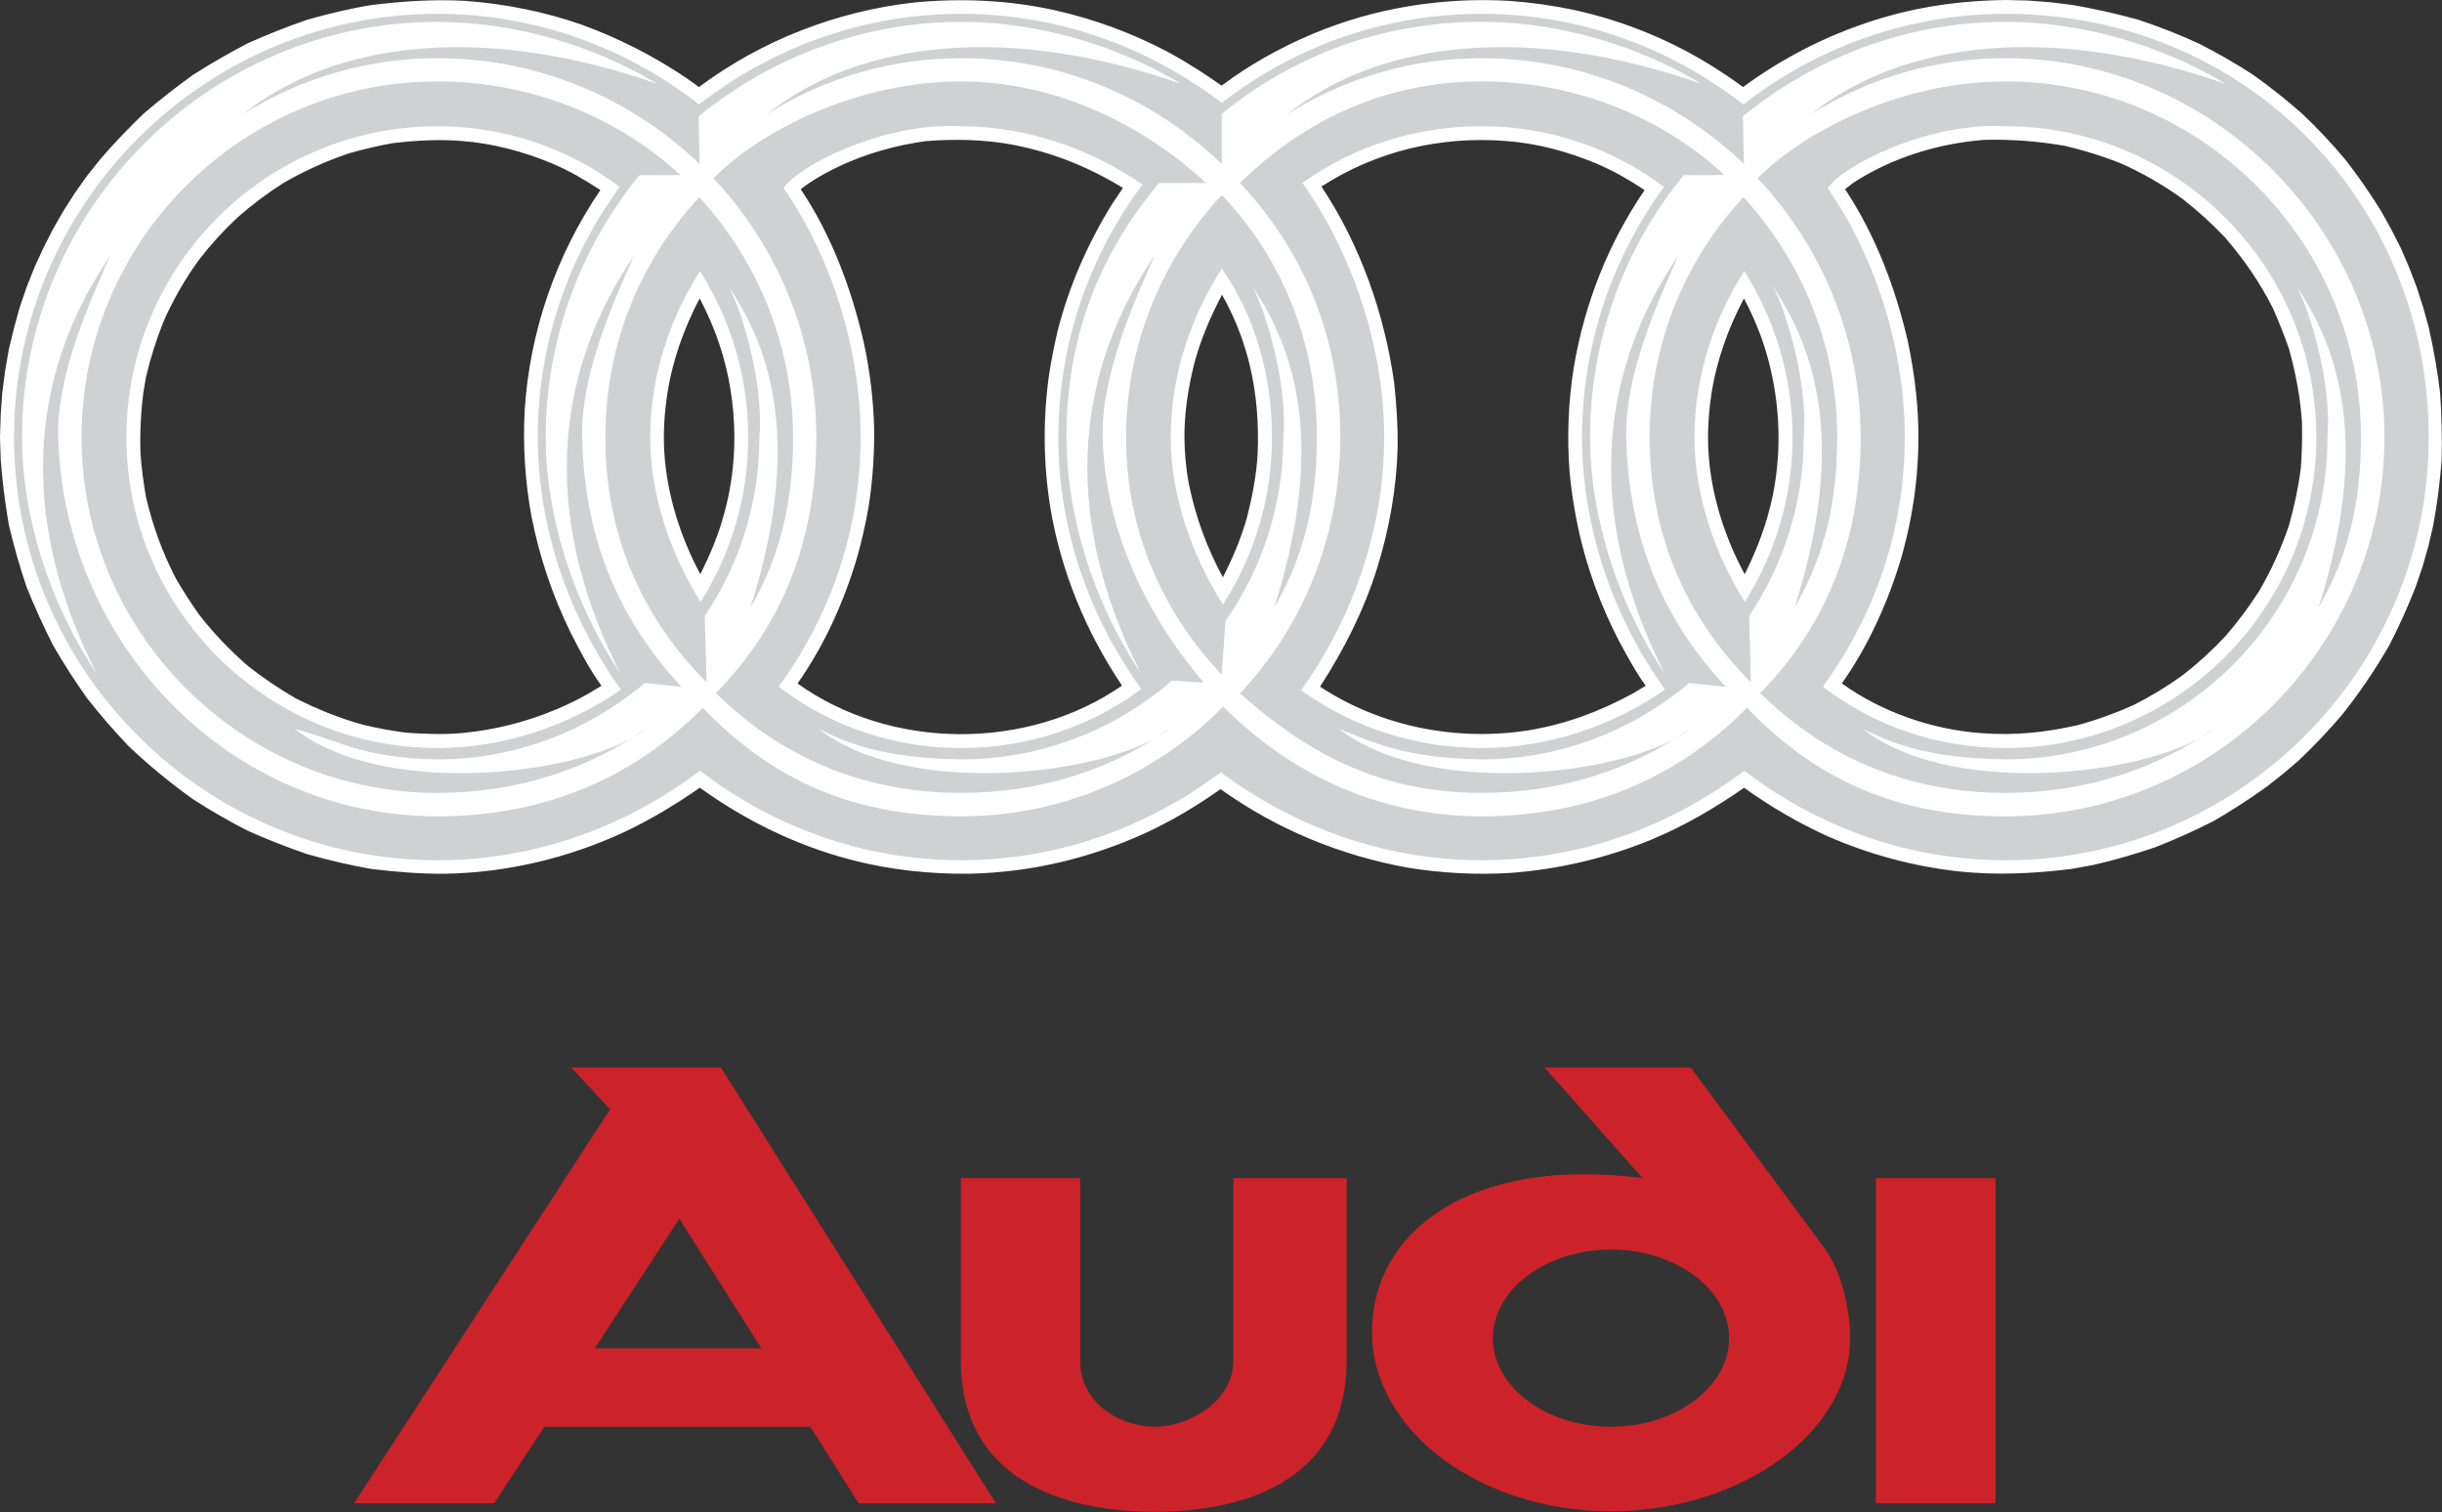 <?xml version="1.0" encoding="UTF-8" standalone="no"?><!DOCTYPE svg PUBLIC "-//W3C//DTD SVG 1.1//EN" "http://www.w3.org/Graphics/SVG/1.1/DTD/svg11.dtd"><svg width="100%" height="100%" viewBox="0 0 6981 4323" version="1.1" xmlns="http://www.w3.org/2000/svg" xmlns:xlink="http://www.w3.org/1999/xlink" xml:space="preserve" xmlns:serif="http://www.serif.com/" style="fill-rule:evenodd;clip-rule:evenodd;stroke-linejoin:round;stroke-miterlimit:2;"><rect x="0" y="0" width="6981" height="4323" fill="#333333" stroke="none"/><g><path d="M5704.83,3368.17l0,929.608l-342.158,-0l-0,-929.608l342.158,-0Zm-1099.43,204.233c185.509,0 337.579,113.567 337.579,252.911c0,139.911 -152.07,253.477 -337.579,253.477c-185.508,0 -337.538,-113.566 -337.538,-253.477c0,-139.344 152.03,-252.911 337.538,-252.911Zm90.221,-204.233l-280.309,-316.3l418.154,-0l385.202,520.533c37.531,53.217 65.902,143.965 69.955,235.199c13.74,281.282 -307.626,512.954 -683.223,512.954c-375.596,-0 -683.223,-230.619 -683.223,-512.954c-0.04,-282.822 275.689,-503.835 773.444,-439.432Zm-1607.72,520.574c0,126.171 117.052,190.047 213.353,190.047c96.301,0 224.58,-70.969 224.58,-190.047l-0,-520.574l323.838,-0l0,520.574c0,360.843 -319.299,433.312 -548.418,433.312c-228.592,-0 -554.498,-72.469 -554.498,-433.312l0,-520.574l341.145,-0l0,520.574Zm-1026.96,-836.874l786.13,1245.87l-392.335,0l-138.372,-218.946l-760.23,0l-143.478,218.946l-400.401,0l731.9,-1126.26l-110.932,-119.605l427.718,-0Zm115.593,802.869l-475.95,-0l241.279,-370.53l234.671,370.53Z" style="fill:#cc2229;"/><path d="M5663.21,2095.91c96.301,7.62 186.522,-2.067 280.796,-23.832c53.371,-15.049 105.555,-34.028 156.123,-56.783c48.767,-24.729 95.544,-53.199 139.912,-85.155c42.945,-33.56 83.281,-70.332 120.659,-110c35.772,-41.118 68.461,-84.821 97.8,-130.751c35.464,-60.35 62.336,-121.146 85.195,-187.535c15.199,-55.243 26.831,-108.946 33.965,-165.243c3.04,-44.056 4.053,-86.694 3.04,-130.265c-5.067,-72.468 -17.753,-138.857 -37.005,-208.772c-13.725,-39.108 -28.963,-77.668 -45.678,-115.593c-37.977,-75.022 -82.56,-139.385 -137.317,-203.261c-37.543,-39.349 -77.867,-75.948 -120.659,-109.513c-55.453,-40.154 -114.902,-74.476 -177.402,-102.421c-51.764,-20.395 -104.946,-36.989 -159.123,-49.65c-76.779,-13.601 -154.741,-19.372 -232.686,-17.225c-130.792,10.619 -262.07,50.663 -372.556,122.645c-7.58,5.553 -16.172,12.645 -23.792,18.198c87.181,131.319 144.937,284.362 179.915,436.919c10.133,49.164 18.239,98.408 23.305,148.018c16.699,157.582 1.013,317.272 -42.597,469.343c-37.005,125.199 -94.274,251.897 -169.783,358.857c114.539,82.236 258.017,131.846 397.888,142.019Zm-626.966,-1128.29c-14.369,-39.245 -31.293,-77.507 -50.663,-114.54c-45.638,86.168 -78.549,177.889 -93.302,274.716c-8.065,55.203 -11.632,111.013 -8.065,167.27c7.579,120.132 46.164,240.71 103.393,346.698c36.478,-73.482 63.876,-146.032 80.575,-226.566c27.885,-137.885 19.252,-283.876 -22.373,-418.721l-9.565,-28.857Zm-666.038,1120.22c106.96,-17.752 203.301,-53.784 298.061,-105.5l36.437,-21.765c-20.265,-27.399 -38.017,-58.81 -54.757,-88.235c-57.027,-100.902 -100.332,-208.966 -128.765,-321.326c-16.122,-65.481 -27.473,-132.044 -33.965,-199.167c-8.107,-101.341 -4.011,-203.291 12.2,-303.655c30.925,-181.941 98.368,-352.737 202.166,-504.807c-44.056,-28.899 -89.694,-55.77 -138.33,-76.036c-82.602,-34.491 -169.783,-57.796 -259.477,-64.403c-186.562,-14.185 -368.99,28.899 -526.126,130.306c111.499,167.756 180.442,364.41 208.327,563.617c6.079,60.31 10.132,117.579 9.646,178.375c-3.04,119.16 -23.305,235.239 -58.81,349.252c-38.018,121.145 -94.274,232.199 -163.176,338.592c174.362,114.579 390.268,157.177 596.569,124.752Zm-822.689,-1127.8c-14.703,-40.655 -32.832,-79.99 -54.189,-117.579c-32.384,62.336 -60.309,126.699 -78.548,194.141c-17.752,69.389 -28.858,140.925 -28.858,212.867c0.487,45.637 4.54,91.761 13.173,136.344c19.025,92.494 51.656,181.658 96.827,264.584c28.331,-55.284 52.69,-113.04 69.388,-172.863c15.199,-60.35 26.386,-118.633 29.952,-180.442c3.527,-84.182 -2.553,-168.283 -21.846,-249.911c-6.566,-28.898 -16.212,-59.256 -25.899,-87.141Zm-523.978,-14.185c32.911,-129.252 85.641,-248.858 155.556,-362.424l26.912,-40.004l4.053,-6.079c-96.868,-59.823 -200.747,-101.367 -312.733,-123.173c-81.102,-15.726 -169.296,-17.266 -251.451,-10.659c-114.499,16.253 -223.526,51.757 -321.813,112.553c-11.673,7.62 -24.359,16.212 -34.978,24.805c87.749,131.319 144.938,284.362 179.956,436.919c17.749,81.338 27.764,164.173 29.911,247.398c0.931,75.492 -4.492,150.929 -16.212,225.512c-8.491,48.688 -19.503,96.903 -32.992,144.45c-36.963,125.199 -94.274,251.898 -169.782,358.858c267.096,191.142 657.405,193.128 927.581,6.079c-103.393,-154.583 -173.875,-324.406 -204.76,-507.888c-20.441,-126.656 -21.63,-255.677 -3.526,-382.689c6.485,-41.584 14.591,-82.601 24.278,-123.658Zm-977.799,8.065c-13.156,-34.5 -28.382,-68.175 -45.597,-100.84c-45.11,86.168 -78.102,177.889 -92.774,274.716c-8.147,55.203 -11.713,111.013 -8.147,167.27c7.661,120.132 46.165,240.71 102.907,346.698c27.399,-55.244 50.704,-109.473 66.916,-169.296c47.664,-165.77 38.545,-356.791 -23.305,-518.548Zm-526.126,523.614c-18.489,-100.419 -25.113,-202.663 -19.739,-304.627c14.588,-225.394 89.337,-442.808 216.433,-629.52c-43.611,-28.899 -89.734,-55.77 -137.885,-76.036c-83.128,-34.491 -170.309,-57.796 -259.517,-64.403c-66.388,-5.066 -132.291,-1.459 -198.194,6.607c-41.508,7.598 -82.616,17.242 -123.172,28.898c-65.416,21.893 -128.418,50.427 -188.021,85.155c-45.855,29.226 -89.404,61.922 -130.265,97.8c-39.783,37.279 -76.563,77.637 -110,120.7c-40.154,55.356 -74.311,114.825 -101.894,177.402c-20.661,51.719 -37.433,104.907 -50.176,159.123l-7.093,42.07c-7.401,57.129 -10.274,114.754 -8.593,172.336c2.554,43.084 8.593,85.155 15.726,127.712c19.779,83.128 46.164,157.136 85.682,233.172c20.528,35.462 42.695,69.951 66.429,103.353c42.557,54.797 88.195,101.893 140.398,147.531c43.065,33.752 88.465,64.416 135.858,91.761c62.336,31.451 125.158,56.742 192.601,75.508c40.531,9.606 83.128,17.752 124.672,22.778c46.61,3.04 91.721,5.067 137.844,2.513c123.441,-8.867 243.814,-42.663 353.832,-99.34l28.857,-15.726l35.992,-21.765c-33.965,-46.651 -62.377,-101.367 -88.722,-153.084c-51.165,-104.692 -88.497,-215.596 -111.053,-329.918Zm4959.15,772.43c-48.907,35.038 -99.481,67.69 -151.543,97.841c-54.224,27.417 -109.704,52.276 -166.256,74.495c-58.324,19.779 -117.134,37.005 -177.443,50.704l-61.323,11.146c-107.446,13.172 -215.419,18.765 -322.906,7.093c-129.031,-14.402 -255.145,-48.236 -374.056,-100.354c-84.186,-38.199 -164.337,-84.731 -239.252,-138.898c-83.615,58.283 -169.823,108.5 -264.056,148.017c-129.403,53.267 -266.467,85.583 -406.035,95.734c-97.415,5.625 -195.154,0.528 -291.455,-15.199c-193.128,-34.938 -375.029,-109.96 -535.205,-224.499c-68.416,48.15 -139.912,91.234 -216.433,126.172c-158.11,71.982 -325.42,111.54 -499.255,115.593c-114.54,1.499 -228.106,-10.66 -339.646,-39.518c-157.096,-41.098 -300.574,-111.013 -433.312,-206.341c-69.996,48.637 -140.438,91.235 -216.96,127.226c-158.677,73.482 -331.985,115.066 -506.874,118.633c-72.996,1.013 -144.451,-5.067 -216.433,-13.7c-61.17,-10.95 -121.746,-24.991 -181.496,-42.07c-57.769,-19.658 -114.599,-41.974 -170.309,-66.876c-53.713,-27.388 -105.985,-57.514 -156.61,-90.261c-65.237,-46.37 -127.069,-97.352 -185.022,-152.557c-41.502,-43.544 -80.902,-89.044 -118.065,-136.345c-34.794,-48.962 -67.268,-99.532 -97.314,-151.543c-27.528,-54.331 -52.72,-109.814 -75.508,-166.297c-19.731,-58.271 -36.639,-117.46 -50.663,-177.362c-10.795,-61.935 -18.572,-124.358 -23.305,-187.048l-2.027,-63.876l2.027,-64.362l4.539,-63.35l8.147,-62.376l10.619,-61.323l14.712,-60.836l16.212,-58.769l19.739,-57.756l22.818,-57.27l25.332,-55.243l27.358,-53.743l30.398,-52.731l31.938,-50.217l34.978,-49.123l37.004,-46.61c39.517,-46.083 81.061,-89.167 124.145,-130.792c45.745,-39.12 93.099,-76.318 141.938,-111.499c50.875,-32.336 103.127,-62.451 156.61,-90.262c55.717,-25.054 112.545,-47.558 170.309,-67.443c59.864,-16.739 120.133,-31.451 181.496,-41.503c89.734,-11.186 179.915,-17.266 270.176,-12.159c114.539,8.592 226.039,30.884 333.526,68.415c104.553,38.25 204.113,88.969 296.521,151.058l20.752,14.712l16.739,12.159c178.942,-133.305 393.348,-216.878 615.375,-241.764c132.778,-12.646 267.096,-7.134 397.847,21.278c116.848,25.813 229.584,67.601 335.025,124.186c50.704,27.925 98.854,59.337 145.991,92.247c79.602,-59.823 168.81,-109.473 260.571,-147.977c175.862,-74.535 372.03,-105.46 563.131,-94.274c61.363,4.54 123.699,13.173 183.482,25.818c143.123,31.285 279.669,87.39 403.44,165.77c26.872,17.185 54.757,35.991 80.089,54.716c123.321,-90.831 261.849,-158.963 409.074,-201.193c111.5,-31.938 224.539,-46.124 340.619,-47.664l65.862,1.54l65.375,5.107l63.836,8.106c62.162,10.768 123.749,24.619 184.535,41.503c58.48,19.268 115.839,41.783 171.809,67.443c54.034,27.109 106.497,57.244 157.137,90.262c48.637,34.937 95.287,71.414 140.398,111.499c43.173,40.896 83.972,84.226 122.199,129.779c36.807,47.056 70.973,96.119 102.34,146.963l29.425,52.731l27.399,53.743l23.791,55.243l21.805,56.743l18.766,58.283l16.172,58.769c13.699,61.404 24.359,121.673 31.938,184.535c4.539,63.877 6.039,127.712 4.539,191.588c-4.63,62.727 -12.585,125.165 -23.832,187.049l-14.185,60.836l-16.699,58.81l-19.779,57.715c-22.089,56.703 -47.131,112.211 -75.022,166.297c-39.94,69.481 -85,135.892 -134.804,198.68c-39.051,45.753 -80.504,89.398 -124.186,130.752l-45.637,39.071l-47.097,36.923Z" style="fill:#fff;"/><path d="M2019.88,1950.45c-184.495,-184.535 -289.388,-420.707 -289.388,-700.529c-0,-266.61 99.827,-503.835 268.596,-686.263c165.769,180.928 268.149,422.206 268.149,686.263c0,183.481 -35.464,338.105 -121.672,486.568c128.279,-407.493 91.234,-694.409 -65.862,-921.988c28.371,40.044 105.42,264.583 91.234,435.379c-0,189.075 -57.797,364.977 -156.164,510.928l5.107,189.642Zm4923.2,-700.489c-0,666.565 -543.879,1209.35 -1209.92,1209.35c-278.769,-0 -536.259,-94.801 -746.613,-255.91c-210.799,159.163 -469.87,255.91 -751.152,255.91c-277.796,-0 -534.273,-94.801 -745.599,-251.371c-211.367,158.15 -466.263,251.371 -742.033,251.371c-278.769,-0 -536.218,-94.801 -746.612,-255.91c-210.354,159.163 -469.871,255.91 -750.666,255.91c-666.565,-0 -1210.4,-542.826 -1210.4,-1209.35c-0,-666.524 543.838,-1210.4 1210.4,-1210.4c280.795,-0 540.312,96.868 748.072,259.03c208.367,-162.162 468.37,-259.03 749.206,-259.03c280.796,-0 536.786,96.3 745.073,254.45c212.189,-165.198 473.646,-254.791 742.559,-254.45c281.282,-0 540.353,96.868 748.153,259.03c208.773,-162.162 468.817,-259.03 749.612,-259.03c691.37,-0 1209.92,542.379 1209.92,1210.4Zm-1209.92,-1083.66c-204.801,-0 -393.308,58.283 -556.038,160.176c266.083,-212.42 693.355,-258.503 1184.06,-87.181c-176.875,-107.446 -404.981,-176.875 -628.02,-176.875c-283.349,-0 -545.906,102.866 -750.666,270.136l3.04,136.345c-195.154,-187.008 -459.738,-302.561 -750.179,-302.561c-196.437,-0.336 -388.973,55.229 -555.025,160.177c265.151,-212.421 692.95,-258.504 1183.05,-87.181c-176.916,-107.447 -404.494,-176.875 -628.02,-176.875c-282.376,-0 -537.759,95.287 -742.56,263.043l0,143.437c-194.587,-187.008 -454.631,-302.56 -745.072,-302.56c-196.591,-0.348 -389.286,55.214 -555.511,160.176c265.555,-212.42 692.869,-258.503 1183.49,-87.181c-176.916,-107.446 -404.454,-176.875 -627.98,-176.875c-282.863,0 -545.379,102.867 -750.666,270.136l3.08,136.345c-194.627,-187.008 -459.251,-302.561 -749.652,-302.561c-196.734,-0.284 -389.568,55.269 -555.998,160.177c266.083,-212.421 693.356,-258.504 1183.98,-87.181c-176.875,-107.447 -404.981,-176.875 -627.98,-176.875c-653.879,-0 -1187.59,534.232 -1187.59,1187.54c0,227.092 79.035,475.423 213.353,675.643c-271.149,-534.719 -134.318,-941.24 38.585,-1194.15c-66.429,148.504 -153.084,347.184 -148.504,518.507c16.739,589.516 487.582,1083.7 1084.19,1083.7c302.56,-0 558.024,-107.447 758.771,-310.221c198.681,207.314 431.367,310.221 738.507,310.221c281.545,0.062 551.623,-113.057 749.085,-313.747c193.209,193.614 445.065,313.747 738.547,313.747c303.128,-0 558.105,-107.447 758.772,-310.221c199.207,207.314 431.366,310.221 738.993,310.221c596.609,-0 1083.18,-487.096 1083.18,-1083.7c-0.041,-592.638 -490.663,-1083.79 -1083.22,-1083.79Zm-2383.28,1779.61c-166.956,145.139 -380.899,225.108 -602.122,225.066c-217.446,-3.608 -314.8,-41.585 -407.534,-87.182c265.596,206.787 855.599,126.699 1006.09,-3.08c-164.189,118.106 -370.53,186.076 -598.595,186.076c-279.823,-0 -515.508,-102.38 -700.976,-285.376c190.575,-194.141 286.875,-437.932 286.875,-731.413c0,-285.376 -111.985,-546.352 -293.967,-740.493c139.384,-139.911 415.113,-276.742 708.108,-276.742c266.61,-0 517.494,121.145 700.003,290.401l-134.359,-0c-171.809,205.773 -264.624,439.472 -264.624,726.834c0,227.092 79.075,475.423 212.907,675.643c-271.149,-534.719 -133.832,-941.24 38.545,-1194.15c-66.43,148.504 -152.071,347.711 -148.018,518.507c6.12,265.11 126.212,510.927 288.902,701.502l-91.234,-5.593Zm142.424,-17.226c-171.323,-182.468 -273.176,-412.114 -273.176,-678.724c0,-266.61 103.88,-510.401 273.662,-692.383c172.863,181.455 271.717,422.207 271.717,692.383c-0,183.482 -35.505,338.106 -121.673,486.569c128.239,-407.494 91.194,-694.409 -65.902,-921.988c28.411,40.044 105.46,264.583 91.761,435.379c-0,194.668 -61.323,376.609 -165.243,525.64l-11.146,153.124Zm52.73,53.663c179.469,-191.588 286.348,-447.538 286.348,-732.427c0,-285.376 -104.366,-531.68 -286.348,-726.834c182.468,-179.388 415.64,-290.401 690.356,-290.401c265.11,-0 513.441,99.826 694.41,267.623l-116.566,0.527c-173.234,211.134 -267.877,476.017 -267.664,749.125c0,227.093 79.075,475.423 213.394,675.644c-271.15,-534.719 -134.278,-941.24 38.544,-1194.15c-66.429,148.504 -152.638,346.698 -148.544,518.507c6.079,283.835 101.407,517.534 284.848,713.661l-104.893,-11.105c-160.176,135.372 -367.976,218.5 -593.569,218.5c-217.446,-3.607 -306.168,-46.651 -407.008,-87.181c265.07,206.787 855.073,126.698 1005.6,-3.08c-164.23,118.106 -370.53,186.075 -598.595,186.075c-292.428,-0.081 -502.254,-116.16 -690.316,-284.483Zm174.362,-9.079c144.937,104.406 325.379,165.243 515.954,165.243c191.101,-0 378.109,-64.403 524.586,-167.27c-144.451,-200.221 -237.225,-456.171 -237.225,-721.281c0,-266.083 86.695,-512.914 234.145,-715.688c-150.372,-112.886 -333.517,-173.745 -521.547,-173.308c-190.574,-0 -367.004,58.283 -511.941,162.162c139.344,196.695 233.659,464.804 233.659,726.834c0.081,265.11 -93.18,523.087 -237.631,723.308Zm-223.485,-244.805c91.932,-142.619 140.697,-308.822 140.398,-478.503c-0,-179.429 -49.731,-347.184 -143.478,-482.516c-90.221,142.425 -145.951,306.654 -145.951,482.516c0,172.336 62.823,341.105 149.031,478.503Zm-233.213,241.238c-147.976,-205.773 -237.225,-453.131 -237.225,-719.741c-0.067,-260.423 84.444,-513.955 240.752,-722.254c-144.978,-100.88 -329.959,-166.742 -517.98,-166.742c-225.593,-12.686 -471.897,116.566 -507.888,177.361c133.832,193.128 219.959,455.644 219.959,711.635c-0,264.583 -86.127,509.955 -234.185,713.135c144.491,111.539 325.946,175.416 521.587,175.416c191.101,-0 369.557,-60.837 514.98,-168.81Zm-1314.28,-6.08l-104.933,-11.105c-160.177,135.372 -367.45,218.5 -593.002,218.5c-217.446,-3.607 -281.89,-55.284 -408.061,-87.181c265.677,206.787 855.599,126.698 1006.66,-3.08c-164.716,118.106 -371.016,186.075 -598.595,186.075c-559.564,0 -1017.27,-456.698 -1017.27,-1016.79c-0,-560.091 457.184,-1017.24 1017.27,-1017.24c265.07,0 513.441,99.827 694.409,267.623l-117.092,0.527c-166.743,204.233 -267.623,465.777 -267.623,749.126c-0,227.092 79.561,475.423 213.393,675.643c-271.149,-534.719 -133.791,-941.24 38.544,-1194.15c-66.389,148.504 -152.07,346.698 -147.977,518.507c5.999,283.713 100.8,517.372 284.281,713.539Zm54.23,-242.777c89.152,-140.864 136.434,-304.219 136.304,-470.924c0,-173.309 -50.136,-335.998 -137.844,-474.937c-86.654,135.858 -142.384,301.628 -142.384,474.937c0,169.822 60.269,337.092 143.924,470.924Zm-227.579,250.397c-144.45,-200.221 -237.752,-456.171 -237.752,-721.281c0,-266.083 86.736,-512.914 234.186,-715.688c-150.172,-112.886 -333.151,-173.751 -521.02,-173.308c-489.649,-0 -889.037,399.387 -889.037,888.996c0,489.69 399.388,888.551 889.037,888.551c190.615,-0 378.15,-64.403 524.586,-167.27Zm3230.24,-20.792c-184.495,-184.535 -289.428,-420.707 -289.428,-700.529c-0,-266.61 99.867,-503.835 268.109,-686.263c166.256,180.928 268.109,422.206 268.109,686.263c0,183.481 -35.423,338.105 -121.632,486.568c128.766,-407.493 91.234,-694.409 -65.376,-921.988c27.885,40.044 105.461,264.583 91.235,435.379c-0,189.075 -57.756,364.977 -156.124,510.928l5.107,189.642Zm26.831,30.925c190.088,-194.141 286.916,-437.932 286.916,-731.414c-0,-285.375 -112.067,-546.351 -294.536,-740.492c139.912,-139.912 415.155,-276.743 708.595,-276.743c559.605,0 1016.22,457.144 1016.22,1017.24c0,183.482 -34.937,338.106 -121.105,486.569c128.238,-407.494 90.707,-694.409 -65.862,-921.988c27.885,40.044 105.42,264.583 91.193,435.379c0,507.361 -413.573,921.015 -920.448,921.015c-217.446,-3.607 -314.76,-41.584 -408.02,-87.181c265.637,206.787 855.558,126.698 1006.13,-3.08c-164.229,118.105 -370.53,186.075 -598.109,186.075c-279.741,0 -515.467,-102.38 -700.975,-285.375Zm178.942,-18.279c144.938,111.539 326.393,175.416 522.074,175.416c489.082,-0 888.55,-398.902 888.55,-888.551c0,-489.609 -399.428,-888.996 -888.55,-888.996c-225.552,-12.686 -471.897,116.566 -507.847,177.361c133.791,193.128 219.999,455.644 219.999,711.635c-0.04,264.543 -86.208,509.915 -234.226,713.135Zm-222.998,-242.251c86.127,-137.358 136.304,-298.548 136.304,-470.924c-0,-173.309 -50.664,-335.998 -137.845,-474.937c-87.181,135.858 -142.464,301.628 -142.464,474.937c-0,169.822 59.863,337.092 144.005,470.924Z" style="fill:#d0d1d3;"/></g></svg>